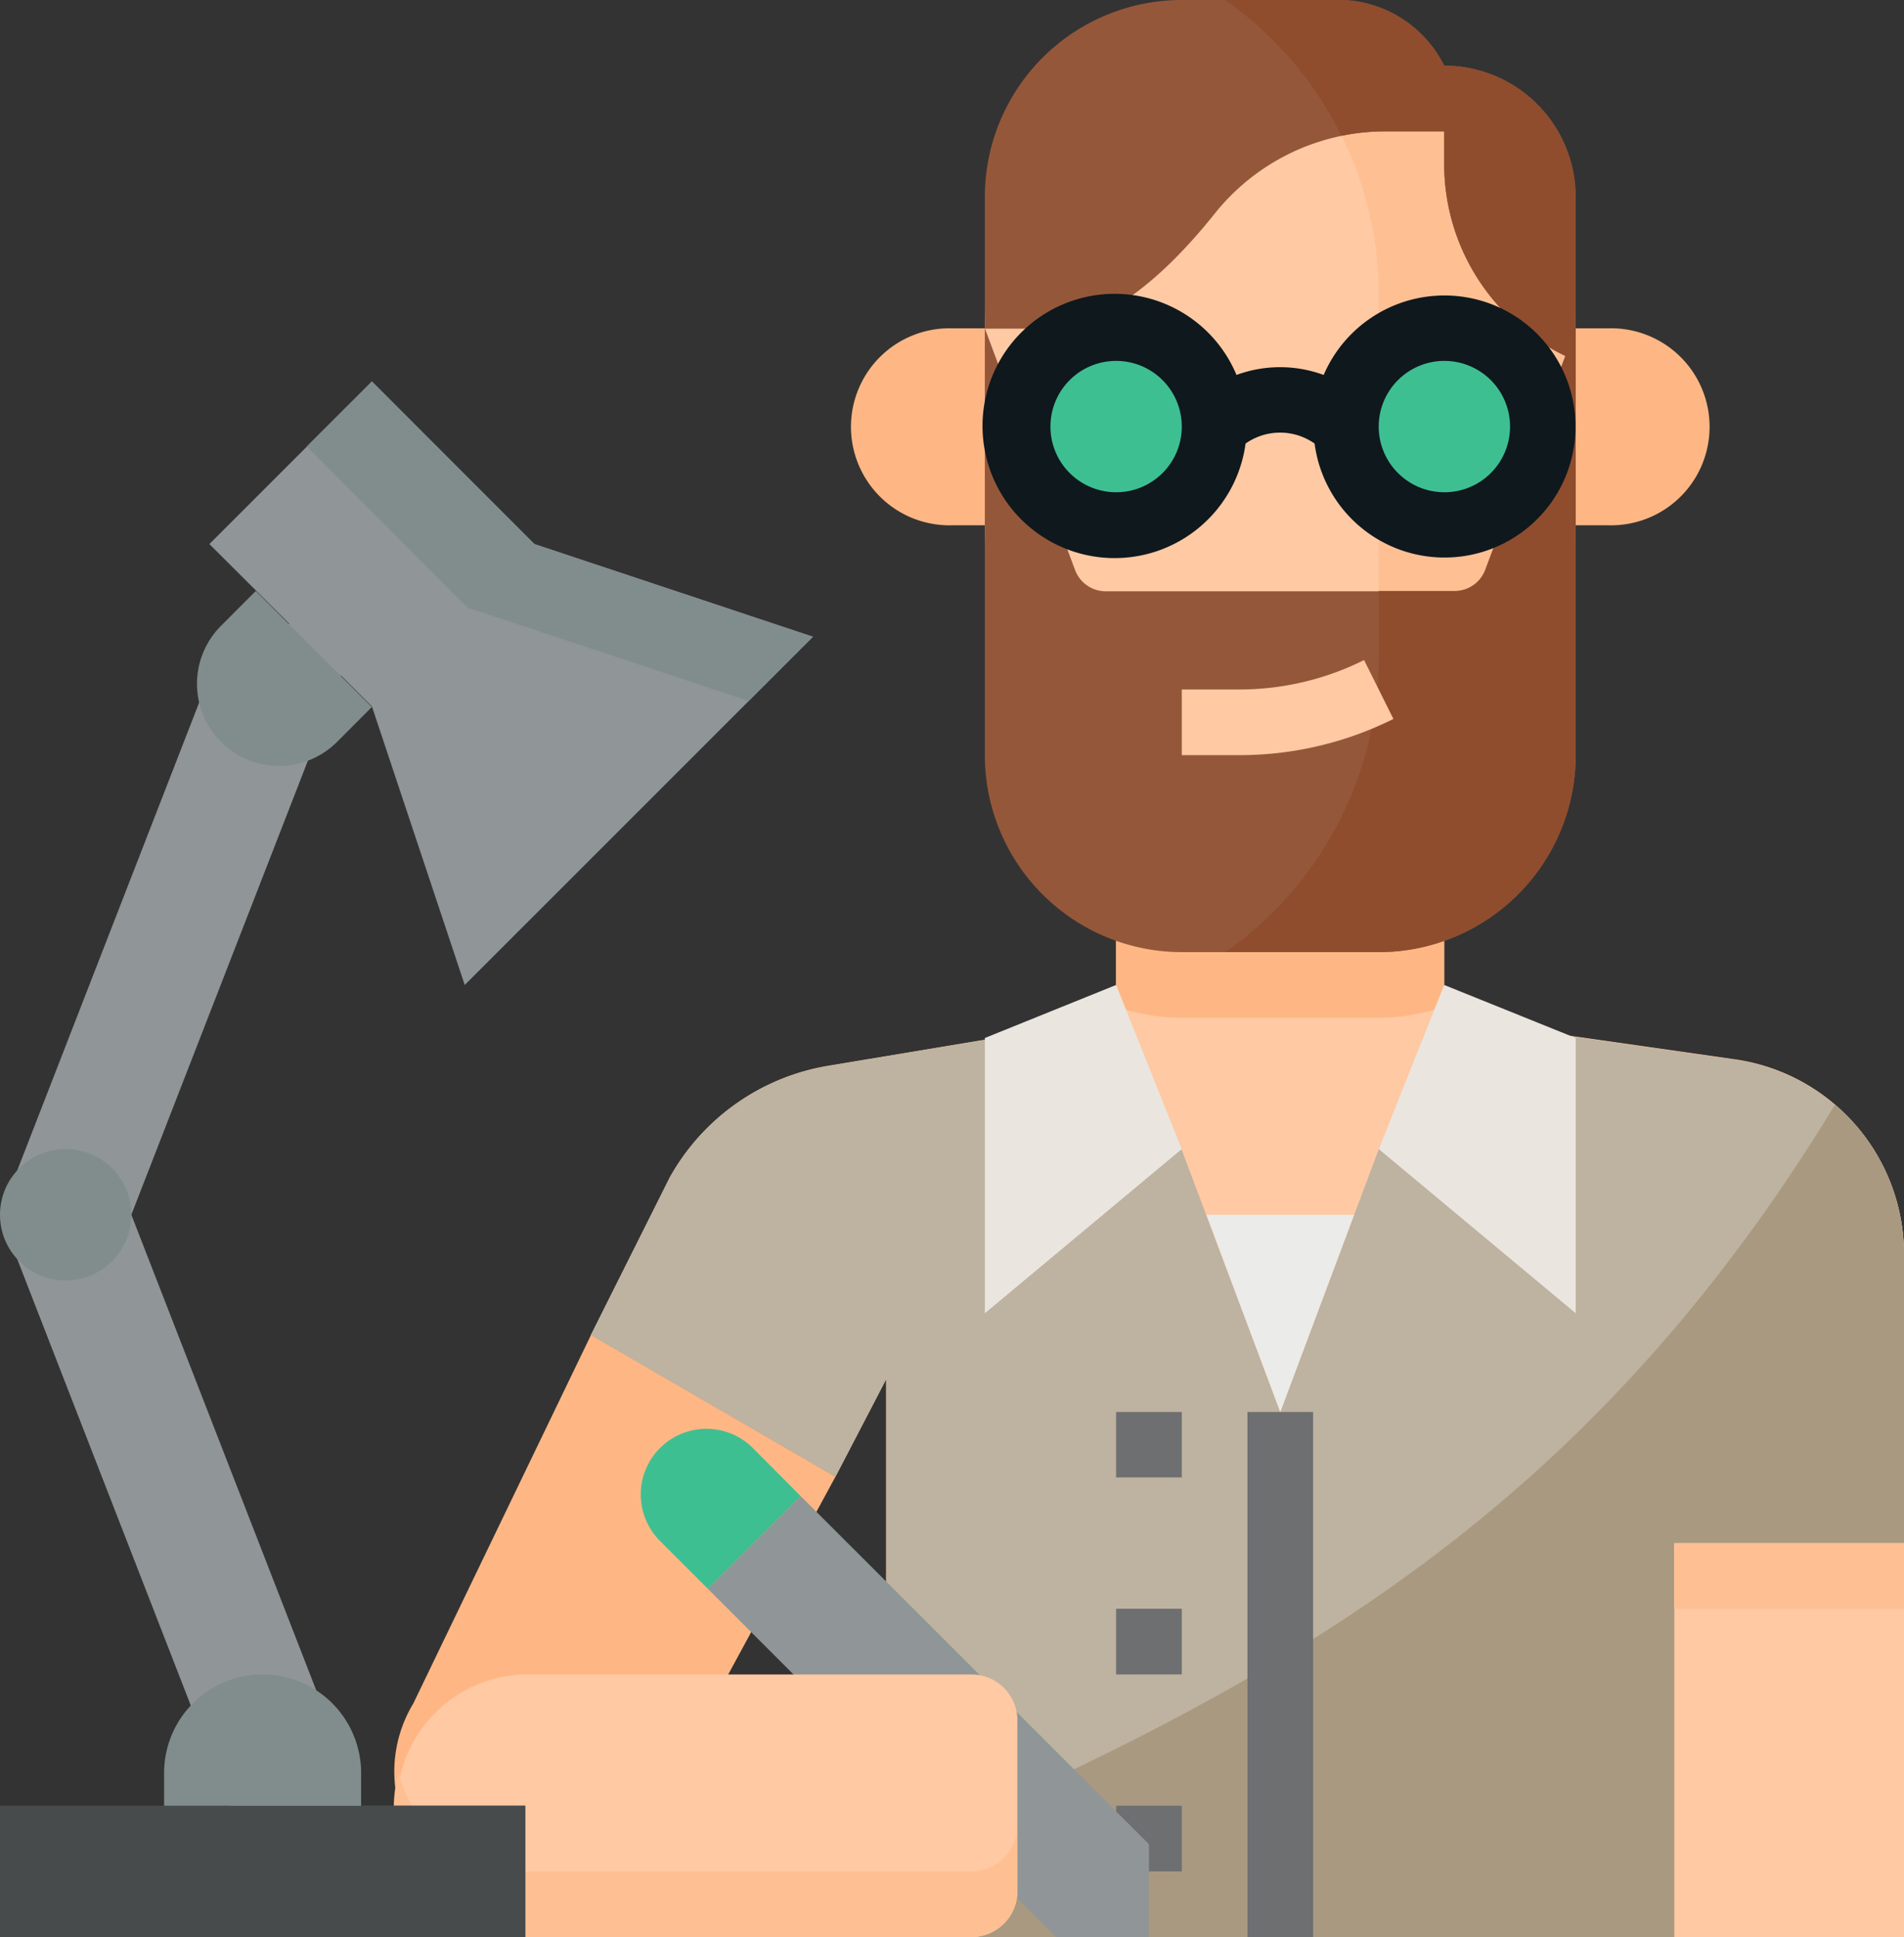 <?xml version="1.0" encoding="UTF-8"?> <svg xmlns="http://www.w3.org/2000/svg" viewBox="0 0 294 299.07"><rect x="0" y="0" width="294" height="299.07" fill="#333333" stroke="none"/> <defs> <style>.cls-1{fill:#fec9a3;}.cls-2{fill:#feb784;}.cls-3{fill:#beb2a0;}.cls-4{fill:#a99980;}.cls-5{fill:#eae5df;}.cls-6{fill:#ebebe9;}.cls-7{fill:#6d6f70;}.cls-8{fill:#fec093;}.cls-9{fill:#95573a;}.cls-10{fill:#8f4d2e;}.cls-11{fill:#3ebf92;}.cls-12{fill:#909597;}.cls-13{fill:#484b4c;}.cls-14{fill:#818d8d;}.cls-15{fill:#0f181d;}</style> </defs> <title>designer</title> <g id="Слой_2" data-name="Слой 2"> <g id="Layer_1" data-name="Layer 1"> <path class="cls-1" d="M267.89,163.55,223,157.14V116.59H172.34v40.55l-44.46,7.41a34.48,34.48,0,0,0-24.44,17.22l-12.2,24.37L129,228l7.83-15.06v86.17H258.52V238.24H294V193.65a30.41,30.41,0,0,0-26.11-30.1Z"></path> <path class="cls-2" d="M212.9,157.14A30.16,30.16,0,0,0,223,155.38V116.59H172.34v38.79a30.26,30.26,0,0,0,10.14,1.76Z"></path> <path class="cls-3" d="M294,193.65v44.59H258.52v60.83H136.86V212.9L129,228l-37.8-21.82,12.2-24.37a34.45,34.45,0,0,1,24.44-17.22l44.46-7.41V153l10.14,24.45L197.69,218l15.21-40.56,10.13-24v3.77l44.86,6.4A30.42,30.42,0,0,1,294,193.65Z"></path> <path class="cls-4" d="M294,193.65v44.59H258.52v60.83H136.86V286.3c58.47-25.38,106.8-50.54,146.5-115.75A30.37,30.37,0,0,1,294,193.65Z"></path> <path class="cls-5" d="M152.07,202.76l30.41-25.35-10.14-25.34-20.27,8.19Z"></path> <path class="cls-5" d="M212.9,177.41l30.41,25.35v-42.5L223,152.07Z"></path> <path class="cls-6" d="M209.09,187.55H186.28L197.69,218Z"></path> <path class="cls-2" d="M63.82,263a20.4,20.4,0,0,0,34,22.49L129,228,91.24,206.14Z"></path> <path class="cls-1" d="M258.52,238.24H294v60.83H258.52Z"></path> <path class="cls-7" d="M192.62,218h10.14v81.1H192.62Z"></path> <path class="cls-7" d="M172.34,218h10.14V228.1H172.34Z"></path> <path class="cls-7" d="M172.34,248.38h10.14v10.14H172.34Z"></path> <path class="cls-7" d="M172.34,278.79h10.14v10.14H172.34Z"></path> <path class="cls-2" d="M248.38,50.69h-5.07V81.1h5.07a15.21,15.21,0,1,0,0-30.41Z"></path> <path class="cls-2" d="M147.25,50.69H147a15.21,15.21,0,1,0,0,30.41h5.07V50.69Z"></path> <path class="cls-1" d="M243.31,50.69V81.1a45.62,45.62,0,0,1-91.24,0V50.69A45.62,45.62,0,0,1,195.46,5.12c.73,0,1.48,0,2.23,0A45.62,45.62,0,0,1,243.31,50.69Z"></path> <path class="cls-8" d="M243.31,50.69V81.1a45.63,45.63,0,0,1-36,44.6,55.52,55.52,0,0,0,5.58-24.32V45.62A55.54,55.54,0,0,0,196.56,6.2c-.36-.36-.73-.73-1.1-1.08.73,0,1.48,0,2.23,0A45.62,45.62,0,0,1,243.31,50.69Z"></path> <path class="cls-9" d="M243.31,50.69v65.9A30.42,30.42,0,0,1,212.9,147H182.48a30.42,30.42,0,0,1-30.41-30.41V50.69L166,88a5.06,5.06,0,0,0,4.75,3.29h53.8A5.06,5.06,0,0,0,229.34,88Z"></path> <path class="cls-9" d="M243.31,30.41V55.76l-2.14-1.07A32.81,32.81,0,0,1,223,25.34V20.28h-9.11A33.77,33.77,0,0,0,187.55,33c-6.4,8-16.1,17.74-26.36,17.74h-9.12V30.41A30.42,30.42,0,0,1,182.48,0h24.15A18.31,18.31,0,0,1,223,10.14,20.28,20.28,0,0,1,243.31,30.41Z"></path> <path class="cls-10" d="M243.31,30.41V55.76l-2.14-1.07A32.81,32.81,0,0,1,223,25.34V20.28h-9.11a34.07,34.07,0,0,0-6.76.68,56,56,0,0,0-18-21h17.44A18.31,18.31,0,0,1,223,10.14a20.28,20.28,0,0,1,20.28,20.27Z"></path> <path class="cls-10" d="M243.31,50.69v65.9A30.42,30.42,0,0,1,212.9,147H189.19a55.69,55.69,0,0,0,23.71-45.62V91.24h11.69A5.06,5.06,0,0,0,229.34,88Z"></path> <path class="cls-1" d="M210.63,101.91a43.14,43.14,0,0,1-19.21,4.54h-8.94v10.14h8.94A53.3,53.3,0,0,0,215.16,111Z"></path> <path class="cls-11" d="M116.48,223.8a10.14,10.14,0,1,0-14.42,14.25l.08.09,7.17,7.16L123.65,231Z"></path> <path class="cls-12" d="M123.65,231,109.31,245.3l53.77,53.77h14.33V284.73Z"></path> <path class="cls-1" d="M150,258.52H81.1a20.28,20.28,0,0,0,0,40.55H150a7.1,7.1,0,0,0,7.1-7.1h0V265.61a7.09,7.09,0,0,0-7.1-7.09Z"></path> <path class="cls-8" d="M150,288.93H81.1a20.24,20.24,0,0,1-19.56-15.21A20,20,0,0,0,81.1,299.07H150a7.1,7.1,0,0,0,7.1-7.1h0V281.83a7.1,7.1,0,0,1-7.1,7.1Z"></path> <path class="cls-12" d="M55.76,278.79H35.48L0,187.55H20.28Z"></path> <path class="cls-12" d="M0,187.55H20.28L55.76,96.31H35.48Z"></path> <path class="cls-13" d="M0,278.79H81.1v20.28H0Z"></path> <path class="cls-13" d="M55.76,278.79H81.1v20.28H55.76Z"></path> <path class="cls-14" d="M40.55,258.52a15.21,15.21,0,0,0-15.21,15.2v5.07H55.76v-5.07A15.21,15.21,0,0,0,40.55,258.52Z"></path> <circle class="cls-14" cx="10.14" cy="187.55" r="10.14"></circle> <path class="cls-12" d="M125.53,98.31l-9.93,9.93L71.76,152.07l-14.33-43L44.68,96.31,32.33,84l25.1-25.09L82.52,84Z"></path> <path class="cls-14" d="M125.53,98.31l-9.93,9.93L72.14,93.78,47.37,68.93,57.43,58.88,82.52,84Z"></path> <path class="cls-14" d="M57.42,109.16,39.5,91.24l-5.37,5.38a12.67,12.67,0,0,0,0,17.92h0a12.67,12.67,0,0,0,17.92,0Z"></path> <circle class="cls-11" cx="172.34" cy="65.9" r="15.21"></circle> <circle class="cls-11" cx="223.03" cy="65.9" r="15.21"></circle> <path class="cls-15" d="M223,45.62a20.29,20.29,0,0,0-18.61,12.27,19.47,19.47,0,0,0-13.46,0,20.4,20.4,0,1,0,1.4,10.59,9.26,9.26,0,0,1,10.66,0,20.23,20.23,0,1,0,20-22.86ZM172.34,76A10.14,10.14,0,1,1,182.48,65.9,10.13,10.13,0,0,1,172.34,76ZM223,76A10.14,10.14,0,1,1,233.17,65.9,10.13,10.13,0,0,1,223,76Z"></path> <path class="cls-8" d="M258.52,238.24H294v10.14H258.52Z"></path> </g> </g> </svg> 